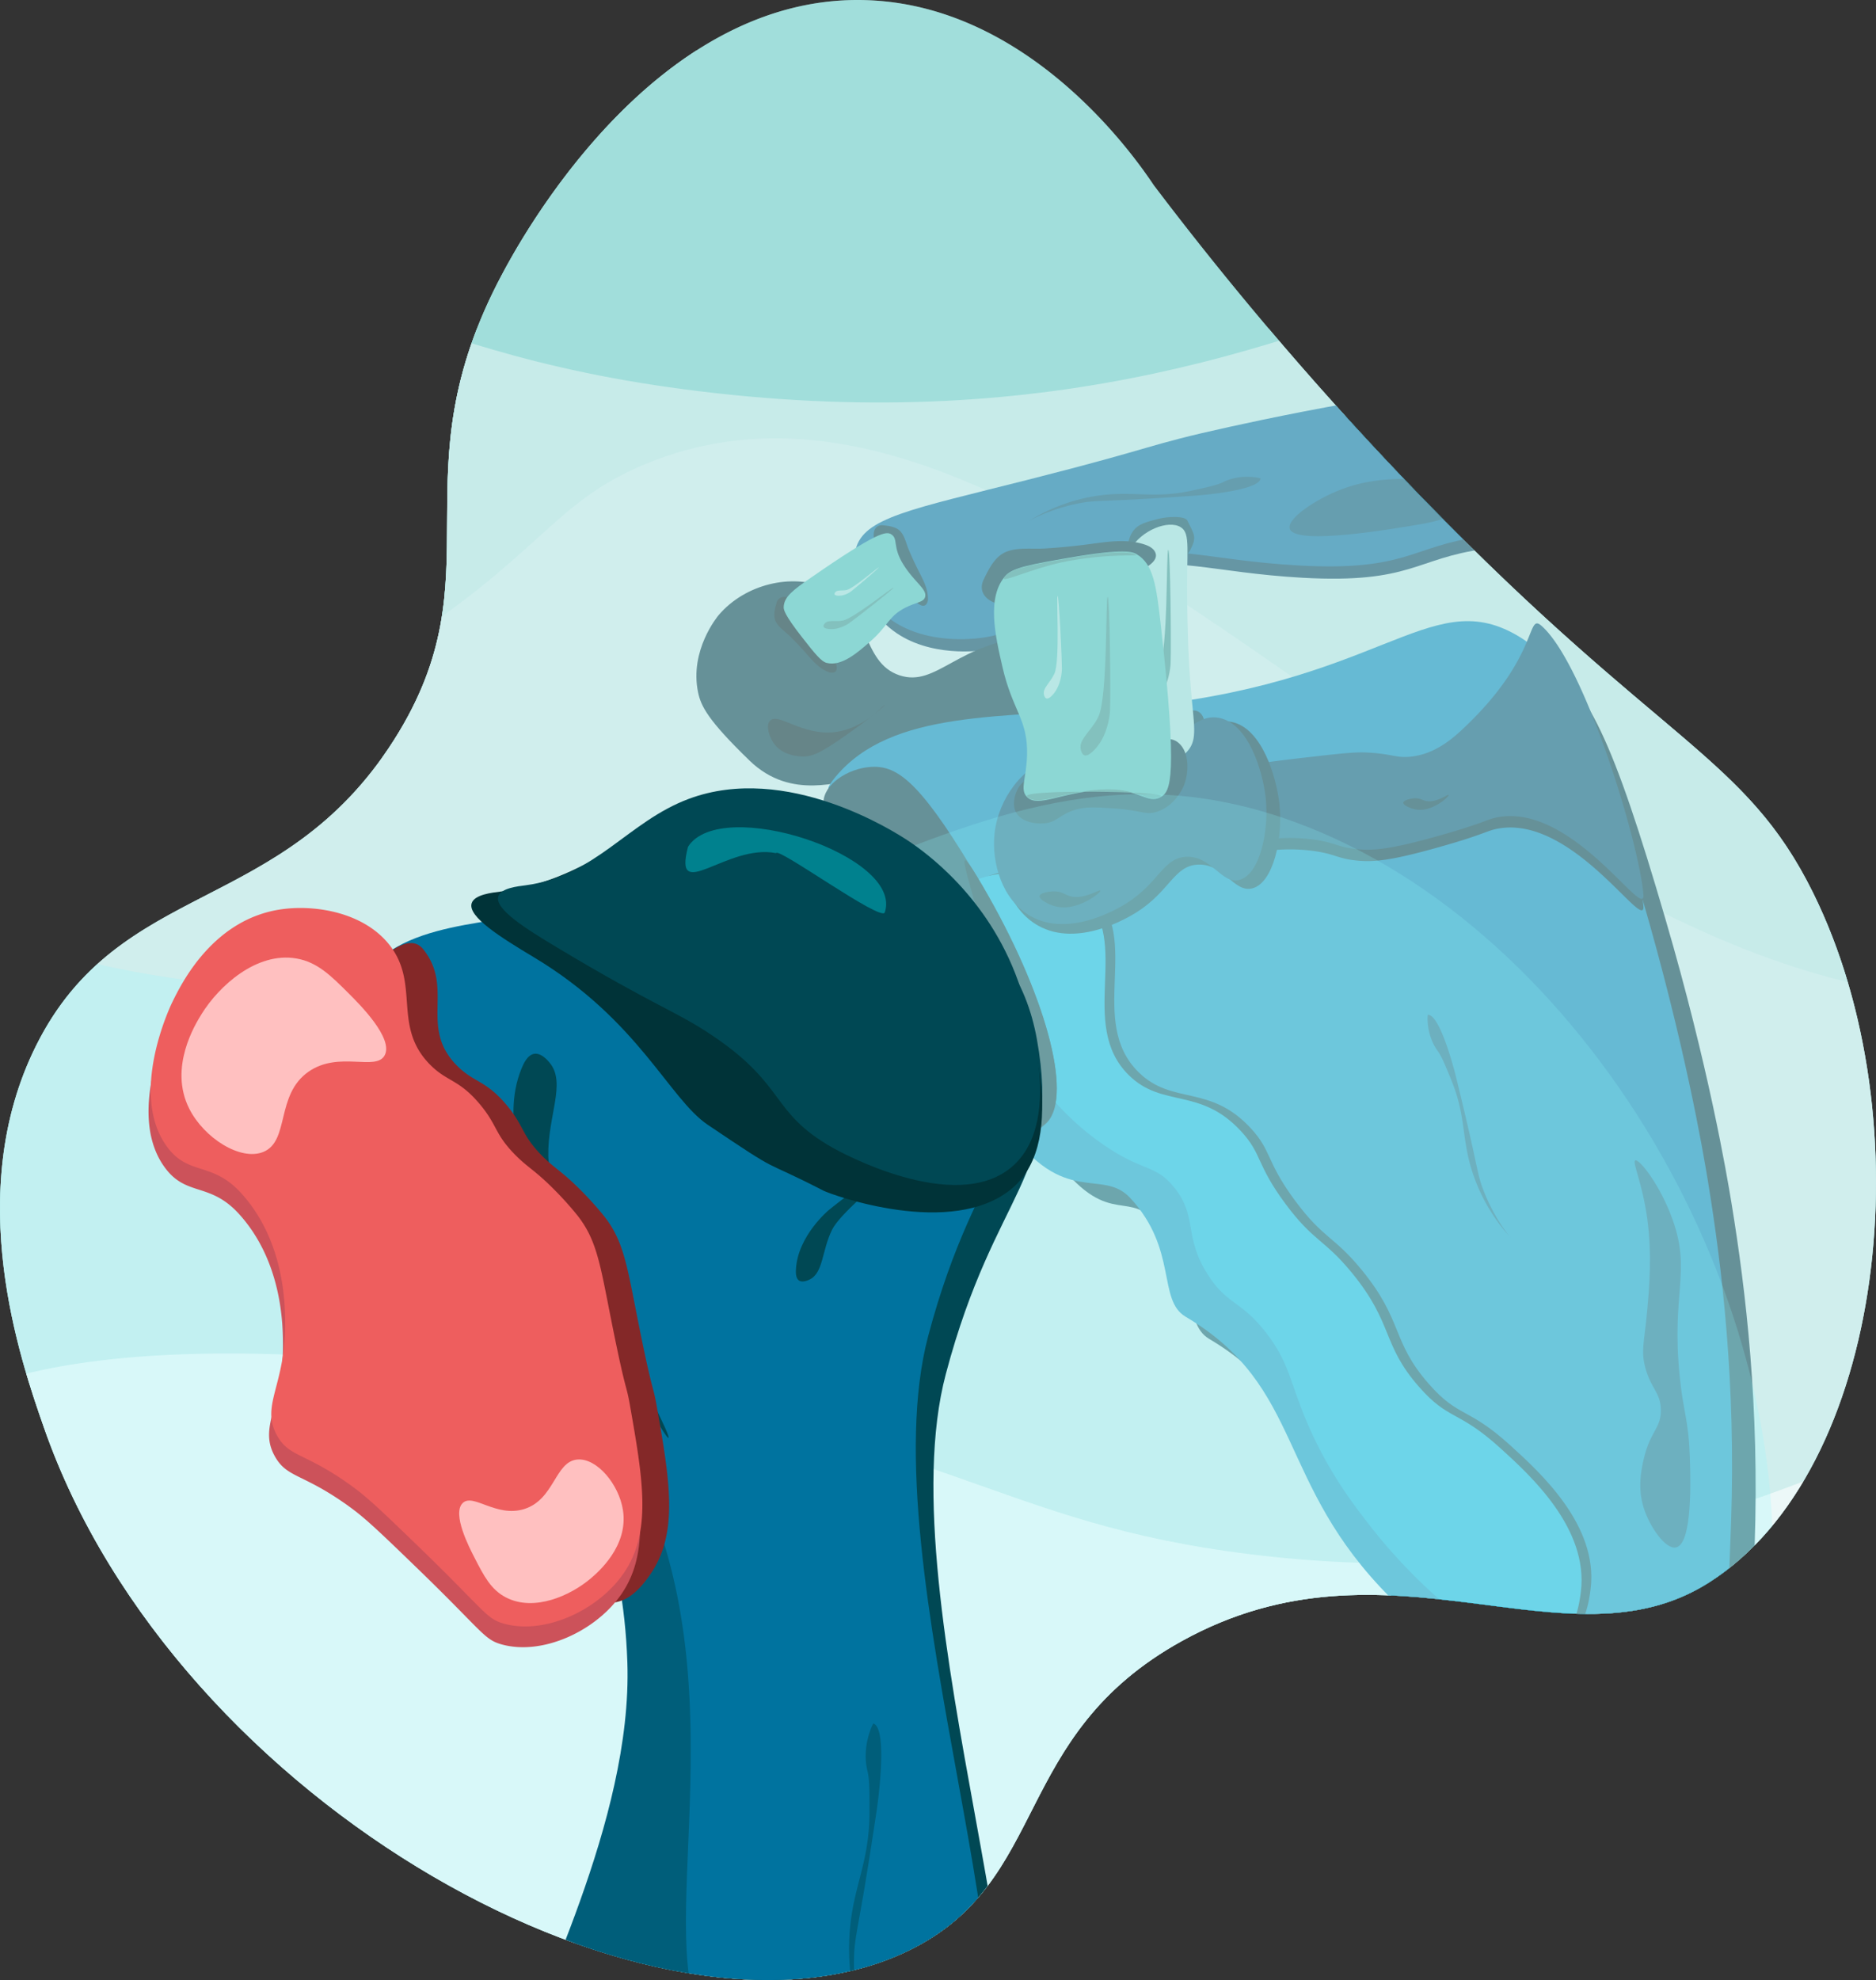 <svg id="Layer_1" data-name="Layer 1" xmlns="http://www.w3.org/2000/svg" xmlns:xlink="http://www.w3.org/1999/xlink" viewBox="0 0 1158.107 1222.063"><rect x="0" y="0" width="1158.107" height="1222.063" fill="#333333" stroke="none"/><defs><style>.cls-1{fill:#b0e2e1;}.cls-2{clip-path:url(#clip-path);}.cls-17,.cls-3{fill:#fff;}.cls-3{opacity:0.6;}.cls-11,.cls-4{fill:#8bd7d3;}.cls-17,.cls-4{opacity:0.4;}.cls-5{fill:#005068;}.cls-6{fill:#00739f;}.cls-7{fill:#004854;}.cls-8{fill:#003338;}.cls-9{fill:#40bdb7;}.cls-10{fill:#319893;}.cls-12{fill:#008cb7;}.cls-13{fill:#00aad1;}.cls-14{fill:#005462;}.cls-15{fill:#005e7a;}.cls-16{fill:#3ff6ff;opacity:0.2;}.cls-18{fill:#00818e;}.cls-19{fill:#842828;}.cls-20{fill:#cc525a;}.cls-21{fill:#ee5e5e;}.cls-22{fill:#ffc0c0;}</style><clipPath id="clip-path"><path class="cls-1" d="M712.252,114.306C701.442,98.11,636.726,4.142,536.026.132,403.296-5.155,320.115,150.305,310.159,168.911c-67.193,125.578-1.487,184.974-67.015,287.918C174.045,565.383,73.682,542.226,22.241,645.466c-45.502,91.32-9.419,194.62,4.964,235.795,81.528,233.4,380.378,397.05,533.641,322.667,88.104-42.76,62.685-132.431,168.78-191.118,127.985-70.796,236.919,19.9,325.137-35.942,109.344-69.215,133.699-285.706,64.546-425.72-41.86-84.754-93.415-91.551-240.759-243.241A2082.323,2082.323,0,0,1,712.252,114.306Z"/></clipPath></defs><title>Bursitis de hombro</title><path class="cls-1" d="M712.252,114.306C701.442,98.11,636.726,4.142,536.026.132,403.296-5.155,320.115,150.305,310.159,168.911c-67.193,125.578-1.487,184.974-67.015,287.918C174.045,565.383,73.682,542.226,22.241,645.466c-45.502,91.32-9.419,194.62,4.964,235.795,81.528,233.4,380.378,397.05,533.641,322.667,88.104-42.76,62.685-132.431,168.78-191.118,127.985-70.796,236.919,19.9,325.137-35.942,109.344-69.215,133.699-285.706,64.546-425.72-41.86-84.754-93.415-91.551-240.759-243.241A2082.323,2082.323,0,0,1,712.252,114.306Z"/><g class="cls-2"><rect class="cls-1" x="-477.436" y="-156.554" width="907.47" height="624.308"/><rect class="cls-1" x="-6.542" y="202.829" width="1220.214" height="1220.214"/><path class="cls-3" d="M-598.237,1355.668c17.867-77.145,206.236-40.623,366.605-227.889,97.364-113.694,76.501-183.873,171.743-247.706,38.304-25.672,120.554-67.185,389.724-29.725,261.665,36.416,281.873,89.277,442.568,108.991,345.756,42.417,458.914-176.943,673.76-99.082,180.391,65.374,313.968,297.336,293.944,488.806-42.969,410.879-785.037,556.624-828.989,564.77C123.384,2059.817-636.116,1519.224-598.237,1355.668Z"/><path class="cls-4" d="M-753.889,94.679c-40.153,170.313,336.195,493.561,653.944,449.173,116.448-16.267,239.088-83.874,290.642-112.293,143.703-79.218,141.002-117.676,208.073-145.321C668.508,175.06,965.863,692.53,1300.418,606.605c136.943-35.172,219.785-155.946,251.009-201.468,10.512-15.326,155.333-232.706,82.569-432.66-76.26-209.558-344.965-272.073-538.348-317.064-233.196-54.254-490.143-16.353-1004.035,59.449-0,0-375.767,55.428-759.631,284.036C-694.724,14.804-741.902,43.834-753.889,94.679Z"/><path class="cls-5" d="M869.452,250.673c-45.157,7.026-84.504,15.196-108.163,20.408-53.259,11.734-42.365,11.862-124.49,32.653-72.645,18.391-101.194,23.361-106.122,42.857-3.929,15.542,9.421,31.35,12.245,34.694,20.011,23.696,54.387,20.954,61.224,20.408,40.534-3.234,45.127-31.185,89.796-48.98,26.969-10.744,54.714.797,110.204,3.878,67.348,3.739,69.904-12.162,112.245-17.755,22.511-2.973,17.291-40.362,9.723-60.402C916.244,252.298,886.231,248.062,869.452,250.673Z"/><path class="cls-6" d="M867.013,243.091c-45.157,7.026-84.504,15.196-108.163,20.408-53.259,11.734-42.365,11.862-124.49,32.653-72.645,18.391-101.194,23.361-106.122,42.857-3.929,15.542,9.421,31.35,12.245,34.694,20.011,23.696,54.387,20.954,61.224,20.408,40.534-3.234,45.127-31.185,89.796-48.98,26.969-10.744,54.714.797,110.204,3.878,67.348,3.739,69.904-12.162,112.245-17.755,19.559-2.584,17.657-34.8,12.246-54.667C918.03,246.593,873.848,242.028,867.013,243.091Z"/><path class="cls-7" d="M443.678,379.597c-.768.899-18.092,21.835-12.749,47.642,1.76,8.499,5.899,17.145,31.874,42.274,25.92,25.076,56.68,11.725,68.314,11.602,54-.568,87.526,10.296,95.75,4.5,17.229-12.144,26.696-24.424,45.628-48.985,15.982-20.733,17.159-27.019,15.433-31.538-5.862-15.351-46.111-12.677-49.655-12.413-47.176,3.512-59.89,31.678-82.87,24.158-24.427-7.994-17.745-42.334-46.301-54.352C489.169,354.097,460.355,360.073,443.678,379.597Z"/><path class="cls-7" d="M540.995,334.89c2.823,2.5,3.378,6.499,7.57,12.242,7.223,9.895,9.315,10.419,11.425,15.976a18.455,18.455,0,0,0,2.467,4.951c1.421,1.952,6.505,7.923,9.265,5.021a5.474,5.474,0,0,0,1.13-3.918c-.09-6.092-3.172-11.674-5.927-17.108q-3.186-6.284-5.917-12.784c-1.517-3.61-2.419-8.18-5.002-11.142-2.504-2.872-6.523-3.446-10.766-3.927C538.379,323.423,538.248,332.457,540.995,334.89Z"/><path class="cls-8" d="M490.798,372.302c1.281,3.546,4.793,5.538,8.583,11.554,6.531,10.365,6.245,12.503,10.63,16.515a18.455,18.455,0,0,1,3.691,4.12c1.289,2.041,4.963,8.97,1.247,10.464a5.474,5.474,0,0,1-4.058-.396c-5.628-2.332-9.679-7.257-13.712-11.823q-4.664-5.28-9.697-10.218c-2.795-2.742-6.709-5.268-8.509-8.761-1.745-3.387-.795-7.335.324-11.455C481.106,365.638,489.551,368.851,490.798,372.302Z"/><path class="cls-9" d="M510.273,409.126c9.202,2.387,19.117-6.316,27.002-13.237,11.28-9.901,11.099-15.484,21.599-20.828,6.929-3.527,11.229-3.244,12.209-6.579,1.432-4.872-6.674-9.121-13.548-20.27-6.695-10.859-2.927-15.581-7.285-18.393-3.089-1.994-8.202-2.024-49.855,26.864-10.597,7.349-16.358,11.576-16.599,17.924-.057,1.494.141,4.447,11.522,18.946C503.001,403.342,506.912,408.254,510.273,409.126Z"/><path class="cls-8" d="M475.289,444.897c-2.78,3.074-.2,9.968,2.14,13.51,5.567,8.428,16.757,8.465,18.481,8.47,5.314.018,10.085-1.64,26.713-13.367,13.349-9.415,23.835-17.91,23.49-18.367-.403-.534-12.266,14.42-30.526,16.674C495.209,454.333,480.284,439.373,475.289,444.897Z"/><path class="cls-10" d="M551.559,362.728c-.495-.517-24.601,18.985-31.212,20.264-4.755.92-9.091-.643-11.167,1.759-.226.261-1.047,1.211-.774,2.042.271.828,1.487,1.11,2.054,1.234,6.788,1.486,13.609-3.292,13.609-3.292C528.499,381.631,552.004,363.193,551.559,362.728Z"/><path class="cls-11" d="M542.37,350.294c-.331-.32-15.366,12.815-19.588,13.799-3.037.708-5.865-.192-7.142,1.404-.139.174-.644.805-.448,1.333.195.526.984.678,1.352.744,4.404.79,8.676-2.45,8.676-2.45C527.993,363.018,542.667,350.582,542.37,350.294Z"/><path class="cls-7" d="M950.554,405.545c29.286,16.694,45.374,51.673,77.551,161.633,26.569,90.795,37.859,157.465,40.816,175.51,8.927,54.476,17.261,125.684,14.286,210.714-2.415,69.02-4.039,103.817-24.49,117.857-40.951,28.115-131.319-17.113-185.714-71.429C801.842,928.773,820.029,869.904,746.472,826.361c-17.482-10.348-4.676-41.478-34.188-73.284-17.49-18.849-29.927,6.303-65.082-43.569-37.276-52.879-.816-65.722-14.811-113.759-10.713-36.769-31.782-57.196-34.898-59.184-7.246-4.621-2.037-14.056-22.857-16.326-19.44-2.12-28.904-7.443-33.694-13.041-7.368-8.611-22.485.252-10.633-13.98,34.752-41.729,102.682-36.298,179.429-42.776C866.037,437.251,896.278,374.606,950.554,405.545Z"/><path class="cls-12" d="M935.983,391.843c29.286,16.694,45.374,51.673,77.551,161.633,26.569,90.795,37.859,157.465,40.816,175.51,8.927,54.476,17.261,125.684,14.286,210.714-2.415,69.02-4.039,103.817-24.49,117.857-40.951,28.115-131.319-17.113-185.714-71.429-71.161-71.058-52.974-129.927-126.531-173.469-17.482-10.348-4.676-41.478-34.188-73.284-17.49-18.849-40.927,6.303-76.082-43.569-37.276-52.879,10.184-65.722-3.811-113.759-10.713-36.769-31.782-57.196-34.898-59.184-7.246-4.621-2.037-14.056-22.857-16.327-19.44-2.12-28.904-7.443-33.694-13.041-7.368-8.611-22.485.252-10.633-13.98,34.752-41.729,102.682-36.298,179.429-42.776C851.466,423.549,881.707,360.904,935.983,391.843Z"/><path class="cls-7" d="M687.181,704.686c24.691,17,32.139,11.917,43.761,26.422,14.686,18.329,5.492,29.816,20.642,53.67,12.095,19.044,20.491,15.715,36.33,36.33,14.06,18.3,14.355,29.917,24.771,54.495,13.297,31.377,29.732,52.36,40.459,66.055,26.64,34.011,82.545,87.334,111.468,72.66,14.101-7.154,16.61-27.843,17.339-33.853,4.732-39.015-31.102-71.588-49.541-88.348-26.446-24.039-31.852-16.877-50.367-37.982-23.214-26.462-15.566-38.692-41.284-70.183-17.349-21.243-23.709-19.203-41.284-42.936-18.087-24.423-14.184-30.407-27.248-44.587-25.362-27.529-48.494-14.117-69.358-34.679-31.905-31.444,2.065-82.644-28.073-110.642-23.006-21.372-69.695-16.521-78.44,0-2.001,3.78-2.271,8.653,14.862,47.064,12.874,28.862,19.311,43.294,25.596,52.844C645.015,663.477,660.219,686.122,687.181,704.686Z"/><path class="cls-13" d="M681.154,706.513c24.691,17,32.139,11.917,43.761,26.422,14.686,18.329,5.492,29.816,20.642,53.67,12.095,19.044,20.491,15.715,36.33,36.33,14.06,18.3,14.355,29.917,24.771,54.495,13.297,31.377,29.732,52.36,40.459,66.055,26.64,34.011,82.545,87.334,111.468,72.66,14.101-7.154,16.61-27.843,17.339-33.853,4.732-39.015-31.102-71.588-49.541-88.348-26.446-24.039-31.852-16.877-50.367-37.982-23.214-26.462-15.566-38.692-41.284-70.183-17.349-21.243-23.709-19.203-41.284-42.936-18.087-24.423-14.184-30.407-27.248-44.587-25.362-27.529-48.494-14.117-69.358-34.679-31.905-31.444,2.065-82.644-28.073-110.642-23.006-21.372-69.695-16.521-78.44,0-2.001,3.78-2.271,8.653,14.862,47.064,12.874,28.862,19.311,43.294,25.596,52.844C638.988,665.304,654.192,687.949,681.154,706.513Z"/><path class="cls-7" d="M508.536,493.168c-2.9,16.801,28.866,24.103,55.947,53.936,49.612,54.655,26.704,107.75,42.331,143.693,9.908,22.789,33.403,8.55,39.615,1.991,16.016-16.911-1.293-79.733-39.874-145.695-36.387-62.212-51.134-73.687-66.545-73.831C526.138,473.132,510.434,482.174,508.536,493.168Z"/><path class="cls-8" d="M616.814,690.337c-6.941,23.861,23.403,8.55,29.615,1.991,16.016-16.911-1.293-79.733-39.874-145.695C570.168,484.421,636.301,623.346,616.814,690.337Z"/><path class="cls-14" d="M735.631,471.871c5.169-3.575,6.283-9.393,7.266-14.532.634-3.314,2.716-14.191-2.642-17.835-2.768-1.882-6.258-.975-12.55.661-7.646,1.987-12.117,3.15-15.193,7.266-4.106,5.496-5.336,15.739,1.321,22.459C720.069,476.184,729.788,475.912,735.631,471.871Z"/><path class="cls-15" d="M887.468,648.565c2.48,3.414,4.469,8.28,8.448,18.012,9.246,22.619,6.189,35.675,12.986,56.692a110.66,110.66,0,0,0,23.637,40.556c-.107.069-10.219-11.672-17.187-30.347-2.415-6.473-2.705-9.096-7.099-29.047,0,0-3.094-14.053-9.534-40.276,0,0-9.345-38.056-17.249-37.828C881.223,626.334,880.224,638.594,887.468,648.565Z"/><path class="cls-15" d="M755.271,297.465c-3.787,1.864-8.92,2.996-19.186,5.261-23.862,5.265-36.208.032-58.075,3.155a110.66,110.66,0,0,0-43.985,16.396c-.05-.117,13.24-8.085,32.828-11.776,6.789-1.279,9.423-1.119,29.831-2.055,0,0,14.375-.659,41.311-2.545,0,0,39.091-2.737,40.21-10.564C778.24,295.092,766.329,292.022,755.271,297.465Z"/><path class="cls-7" d="M768.676,527.786a109.384,109.384,0,0,1,42.936-2.477c12.932,1.889,13.909,4.526,25.596,5.78,10.39,1.115,21.014.254,51.193-8.257,29.358-8.279,29.255-10.27,37.156-11.56,46.091-7.523,90.321,65.205,88.954,47.89-2.477-31.376-36.161-142.581-63.018-165.963-9.136-7.954-1.198,18.943-47.404,62.752-6.687,6.34-17.965,16.755-33.853,18.165-8.18.726-10.578-1.556-23.945-2.477-8.018-.552-13.315-.155-36.33,2.477-39.59,4.528-42.114,5.434-44.587,8.257C754.444,494.852,765.512,520.824,768.676,527.786Z"/><path class="cls-15" d="M768.676,520.733a109.384,109.384,0,0,1,42.936-2.477c12.932,1.889,13.909,4.526,25.596,5.78,10.39,1.115,21.014.254,51.193-8.257,29.358-8.279,29.255-10.27,37.156-11.56,46.091-7.523,90.321,65.205,88.954,47.89-2.477-31.376-36.161-142.581-63.018-165.963-9.136-7.954-1.198,18.943-47.404,62.752-6.687,6.34-17.965,16.755-33.853,18.165-8.18.726-10.578-1.556-23.945-2.477-8.018-.552-13.315-.155-36.33,2.477-39.59,4.528-42.114,5.434-44.587,8.257C754.444,487.799,765.512,513.771,768.676,520.733Z"/><path class="cls-15" d="M1014.761,900.317c3.984-17.219,10.864-18.78,10.522-30.514-.306-10.509-5.917-12.461-9.47-25.253-3.026-10.897-.742-15.918,1.052-35.775,1.242-13.744,3.107-34.38,0-56.82-3.066-22.147-9.425-34.856-7.366-35.775,2.478-1.107,15.631,15.546,23.149,36.828,11.364,32.168-.826,44.677,4.209,95.752,2.327,23.608,5.499,26.693,6.313,50.507.431,12.623,1.823,53.322-8.418,55.768-6.482,1.548-16.267-12.556-19.992-24.201C1010.747,918.279,1013.237,906.905,1014.761,900.317Z"/><path class="cls-15" d="M871.842,295.565c25.237.323,28.471,6.802,45.226,3.997,15.005-2.512-5.609,18.08-39.593,23.891-18.014,3.08-76.095,13.011-81.084,3.393-3.158-6.088,15.618-18.734,31.754-24.867C845.537,295.368,862.186,295.441,871.842,295.565Z"/><path class="cls-7" d="M869.653,498.232c-.796-.348-4.197-1.836-3.165-3.341.871-1.27,4.462-1.911,4.957-2,5.937-1.06,6.583,1.978,11.747,1.617,5.653-.396,10.659-4.443,11.066-3.869.449.632-5.243,6.099-12.083,8.267A16.464,16.464,0,0,1,869.653,498.232Z"/><path class="cls-7" d="M655.65,470.751c-19.327,4.702-35.333,25.796-37.727,48.206-1.963,18.375,4.738,42.199,23.055,52.398,24.574,13.683,55.69-5.158,60.782-8.384,20.453-12.959,22.992-28.676,37.727-29.343,16.044-.727,22.193,17.493,33.535,14.672,13.143-3.269,19.148-31.282,16.767-52.398-1.838-16.306-10.705-46.486-29.343-50.302-21.11-4.322-31.389,29.959-64.974,31.439C676.085,477.893,671.87,466.805,655.65,470.751Z"/><path class="cls-15" d="M650.686,467.581c-18.818,4.579-34.404,25.118-36.735,46.939-1.911,17.892,4.613,41.09,22.449,51.02,23.928,13.323,54.226-5.022,59.184-8.163,19.915-12.618,22.388-27.922,36.735-28.571,15.622-.708,21.61,17.033,32.653,14.286,12.797-3.183,18.644-30.46,16.327-51.02-1.79-15.877-10.423-45.264-28.571-48.98-20.555-4.209-30.564,29.171-63.265,30.612C670.584,474.535,666.48,463.738,650.686,467.581Z"/><path class="cls-14" d="M722.748,352.004c5.169-3.575,9.862-8.269,12.235-12.932,3.962-7.786,2.221-9.146-1.955-17.733-1.464-3.01-11.914-2.677-18.206-1.041-7.646,1.987-12.117,3.15-15.193,7.266-4.106,5.496-5.336,15.739,1.321,22.459C707.187,356.318,716.905,356.046,722.748,352.004Z"/><path class="cls-11" d="M705.907,469.911c6.658,5.181,20.894,1.355,27.512-6.71,5.929-7.226,3.612-15.259,1.601-39.593-1.537-18.589-1.817-33.654-2.109-49.316-.648-34.774,2.407-45.039-4.121-48.976-7.59-4.577-24.064,1.854-30.841,13.48-10.245,17.577,10.21,32.386,11.88,70.434C711.322,443.256,696.326,462.455,705.907,469.911Z"/><path class="cls-10" d="M721.211,339.367c-1.422.156.158,62.149-5.863,74.194-4.331,8.664-12.091,13.639-10.809,19.859.139.677.646,3.136,2.296,3.715,1.644.578,3.571-1.008,4.458-1.756,10.624-8.959,11.35-25.6,11.35-25.6C723.115,398.972,722.49,339.227,721.211,339.367Z"/><path class="cls-7" d="M627.319,501.577c3.263,5.727,11.676,7.053,17.174,6.605,7.796-.635,8.899-4.768,17.835-7.927,7.008-2.478,13.039-2.092,25.101-1.321,17.455,1.116,19.703,4.483,27.083,1.982,11.608-3.935,16.216-15.715,16.514-16.514,2.996-8.021,3.181-20.041-3.303-25.761-5.425-4.787-12.75-2.722-37.651,3.963-45.905,12.325-58.552,15.389-62.752,26.422C626.818,490.342,624.455,496.55,627.319,501.577Z"/><path class="cls-7" d="M624.016,372.11c6.345-3.535,13.968-1.992,27.083-5.945,22.596-6.812,24.883-10.281,36.33-10.569a35.552,35.552,0,0,0,10.574-1.323c4.455-1.337,18.553-6.766,15.04-13.635-1.224-2.392-3.851-3.702-6.399-4.555-11.13-3.725-23.243-1.687-34.878-.148q-13.455,1.779-27.013,2.594c-7.529.453-16.412-.824-23.445,1.979-6.818,2.718-10.427,9.657-14.01,17.061C601.503,369.545,617.84,375.55,624.016,372.11Z"/><path class="cls-9" d="M620.994,355.097c-12.151,13.096-6.592,37.257-2.172,56.47,6.324,27.487,15.721,32.164,15.204,54.298-.342,14.608-4.643,21.469,0,26.063,6.783,6.712,21.039-2.911,45.61-4.344,23.932-1.396,28.385,9.047,36.923,4.344,6.052-3.334,10.659-11.764,0-106.425-2.712-24.082-4.569-37.38-14.856-43.439-2.42-1.425-7.483-3.732-41.614,2.172C637.045,348.223,625.432,350.313,620.994,355.097Z"/><path class="cls-10" d="M634.025,491.605c6.783,6.712,21.039-2.911,45.61-4.344,23.932-1.396,28.385,9.047,36.923,4.344C722.611,488.271,629.382,487.01,634.025,491.605Z"/><path class="cls-10" d="M620.619,355.46c-6.037,6.506,16.386-5.174,39.218-9.254,26.598-4.754,43.194-2.774,41.491-3.777-2.42-1.425-7.483-3.732-41.614,2.172C636.67,348.586,625.057,350.677,620.619,355.46Z"/><path class="cls-10" d="M683.815,368.397c-1.422.156.158,62.149-5.863,74.194-4.331,8.664-12.091,13.639-10.809,19.859.139.677.646,3.136,2.296,3.715,1.644.578,3.571-1.008,4.458-1.756,10.624-8.959,11.35-25.6,11.35-25.6C685.72,428.002,685.094,368.257,683.815,368.397Z"/><path class="cls-11" d="M652.896,367.833c-.911.135,1.618,39.984-1.963,47.88-2.576,5.68-7.447,9.07-6.471,13.041.106.432.492,2.002,1.568,2.335,1.072.332,2.273-.736,2.826-1.239,6.617-6.024,6.679-16.748,6.679-16.748C655.576,406.137,653.716,367.712,652.896,367.833Z"/><path class="cls-7" d="M645.925,557.128c-1.017-.544-5.364-2.867-3.841-4.751,1.285-1.59,6.105-2.065,6.77-2.131,7.968-.785,8.507,3.304,15.379,3.364,7.523.065,14.571-4.769,15.05-3.968.528.883-7.575,7.527-16.854,9.682A21.858,21.858,0,0,1,645.925,557.128Z"/><path class="cls-16" d="M-1245.982,1002.446c17.867-77.145,206.236-40.623,366.605-227.889C-782.013,660.862-802.876,590.684-707.634,526.851-669.33,501.179-587.08,459.665-317.91,497.126-56.245,533.542-36.037,586.403,124.658,606.117,470.413,648.534,583.572,429.174,798.418,507.034c180.391,65.374,313.968,297.336,293.944,488.806-42.969,410.879-785.037,556.624-828.989,564.77C-524.361,1706.595-1283.86,1166.001-1245.982,1002.446Z"/><path class="cls-17" d="M-1313.334,745.868c22.741-98.192,262.502-51.706,466.624-290.064,123.928-144.713,97.373-234.038,218.599-315.287,48.754-32.676,153.444-85.515,496.051-37.834C200.994,149.035,226.716,216.317,431.252,241.409,871.339,295.399,1015.369,16.192,1288.831,115.295c229.607,83.21,399.627,378.457,374.14,622.165-54.693,522.978-999.215,708.486-1055.159,718.853C-394.836,1642.127-1361.547,954.045-1313.334,745.868Z"/><path class="cls-7" d="M318.436,1297.281c-18.002-18.855,71.412-114.517,72.035-247.924.199-42.7,7.092-85.18-16.374-132.325-23.175-46.559-35.007-52.734-59.458-82.669C303.635,820.894,206.34,707.585,233.857,632.27c15.835-43.342,95.599-37.269,106.918-47.637,12.982-11.891,46.733-49.615,109.022-56.523,56.98-6.32,99.617,15.023,126.72,28.59,37.749,18.896,57.018,48.034,63.612,84.876,15.386,85.968-25.676,91.2-56.236,206.415C546.221,990.022,662.507,1274.623,607.616,1334.544,564.472,1381.641,353.129,1333.617,318.436,1297.281Z"/><path class="cls-6" d="M328.069,1273.835c-18.002-18.855,80.324-164.389,70.753-247.924-4.861-42.423-12.139-85.18-35.606-132.325-23.175-46.559-35.007-52.734-59.458-82.669-11.003-13.471-108.298-126.78-80.781-202.094,15.835-43.342,95.599-37.269,106.918-47.637,12.982-11.891,46.733-49.615,109.022-56.523,56.98-6.32,99.617,15.023,126.72,28.59,37.749,18.896,57.018,48.034,63.612,84.876,15.386,85.968-25.676,91.2-56.236,206.415-37.673,142.032,78.614,426.633,23.723,486.553C553.592,1358.194,362.762,1310.171,328.069,1273.835Z"/><path class="cls-7" d="M412.672,887.423c3.018-2.025-73.562-139.726-74.195-173.933-.455-24.608,11.155-44.946.943-57.439-1.111-1.36-5.148-6.298-9.546-5.659-4.381.636-6.853,6.476-7.968,9.205-13.363,32.683,4.603,71.002,4.603,71.002C338.176,755.482,409.958,889.245,412.672,887.423Z"/><path class="cls-7" d="M596.724,685.101c1.097,1.833-74.135,55.827-83.048,73.851-6.412,12.966-5.34,26.688-13.9,30.768-.932.444-4.315,2.057-6.493.615-2.169-1.436-2.019-5.161-1.928-6.891,1.091-20.723,20.249-36.587,20.249-36.587C524.045,736.556,595.738,683.452,596.724,685.101Z"/><path class="cls-8" d="M308.823,550.292c45.676-6.033,66.576-28.566,106.069-43.333,63.681-23.811,134.07,8.654,142.465,14.216,10.936,7.245,52.004,36.15,71.752,91.51,4.44,12.447,32.044,89.829-4.16,120.627-37.068,31.534-112.275,3.78-116.468,1.624-41.329-21.246-23.186-8.091-71.581-40.74-23.941-16.151-42.758-64.671-107.28-103.349-20.403-12.231-40.887-25.018-38.476-33.276C292.759,552.042,303.941,550.937,308.823,550.292Z"/><path class="cls-7" d="M324.394,546.412c43.375-5.729,63.222-39.302,100.725-53.325,60.473-22.611,127.315,20.393,135.287,25.675,10.385,6.88,49.384,34.328,68.138,86.9,4.216,11.82,30.429,85.303-3.95,114.55-35.201,29.946-106.707-9.639-110.6-11.85-38.816-22.041-28.105-38.12-74.062-69.125-22.735-15.338-34.517-17.583-95.788-54.313-19.375-11.614-38.828-23.757-36.538-31.6C309.14,548.073,319.758,547.024,324.394,546.412Z"/><path class="cls-15" d="M280.482,762.897c44.453,55.275,48.46,58.907,77.16,92.933,102.907,122.003,56.535,284.308,67.7,363.805,2.258,16.076,16.446,98.766,7.13,98.061-11.589-.877-112.724-35.142-110.947-44.919,6.352-34.934,69.133-147.992,65.758-246.865-2.473-72.427-24.941-120.832-47.637-157.731-24.328-39.552-31.533-32.801-63.516-78.336-47.924-68.232-48.626-89.948-47.907-102.331C228.469,683.271,243.647,717.094,280.482,762.897Z"/><path class="cls-15" d="M535.495,1093.024c1.281,5.257,1.272,11.996,1.256,25.475-.039,31.328-10.018,45.327-12.183,73.564a141.875,141.875,0,0,0,8.303,59.607c-.16.03-6.442-18.818-5.62-44.36.285-8.853,1.217-12.105,5.714-37.908,0-0,3.168-18.175,8.29-52.413,0-0,7.433-49.687-2.053-53.262C538.905,1063.616,531.754,1077.672,535.495,1093.024Z"/><path class="cls-18" d="M424.736,522.6c20.26-31.773,133.354,5.596,121.44,40.618-2.68,5.521-66.133-40.666-67.099-36.668C448.774,520.508,415.297,558.619,424.736,522.6Z"/><path class="cls-19" d="M261.343,585.954c19.244,24.198-2.74,47.748,20.503,71.483,10.671,10.897,17.831,8.979,30.921,24.616,10.955,13.087,8.966,18.044,21.397,30.811,8.125,8.345,12.11,9.447,24.18,21.546a203.023,203.023,0,0,1,14.628,16.238c13.968,17.759,14.365,34.635,24.891,84.111,5.558,26.126,5.399,20.756,7.656,33.65,7.841,44.803,13.52,77.249-3.682,102.696-15.68,23.195-27.192,20.297-52.54,13.111-10.847-3.075-33.303,10.548-74.596-29.36-20.271-19.591-30.407-29.387-39.927-36.378-29.541-21.692-39.371-18.18-47.071-31.732-10.647-18.739,5.133-30.757,4.884-69.592-.072-11.278-.325-50.529-26.985-80.037-17.883-19.793-32.203-10.901-45.379-28.088-24.687-32.204,1.211-86.96,2.591-89.788,5.648-11.572,21.442,18.055,63.883,12.11C207.599,628.422,245.513,566.048,261.343,585.954Z"/><path class="cls-20" d="M238.936,595.864c19.244,24.198,1.764,50.135,25.007,73.87,10.671,10.897,17.831,8.979,30.921,24.616,10.955,13.087,8.966,18.044,21.397,30.811,8.125,8.345,12.11,9.447,24.18,21.546a203.019,203.019,0,0,1,14.628,16.238c13.968,17.759,14.365,34.635,24.891,84.111,5.558,26.126,5.399,20.756,7.656,33.65,7.841,44.803,13.52,77.249-3.682,102.696-15.68,23.195-49.067,38.647-74.415,31.461-10.847-3.075-11.428-7.802-52.72-47.711-20.271-19.591-30.407-29.387-39.927-36.378-29.541-21.692-39.371-18.18-47.071-31.732-10.647-18.739,5.133-30.757,4.884-69.592-.072-11.278-.325-50.529-26.985-80.037-17.883-19.793-32.203-10.901-45.379-28.088-24.687-32.204,1.211-86.96,2.591-89.788,5.648-11.572,25.179-51.593,67.619-57.538C193.432,571.07,223.106,575.958,238.936,595.864Z"/><path class="cls-21" d="M240.302,583.043c19.244,24.198,1.764,50.135,25.007,73.87,10.671,10.897,17.831,8.979,30.921,24.616,10.955,13.087,8.966,18.044,21.397,30.811,8.125,8.345,12.11,9.447,24.18,21.546a203.023,203.023,0,0,1,14.628,16.238c13.968,17.759,14.365,34.635,24.891,84.111,5.558,26.126,5.399,20.756,7.656,33.65,7.841,44.803,13.52,77.249-3.682,102.696-15.68,23.195-49.067,38.647-74.415,31.461-10.847-3.075-11.428-7.802-52.72-47.711-20.271-19.591-30.407-29.387-39.927-36.378-29.541-21.692-39.371-18.18-47.071-31.732-10.647-18.739,5.133-30.757,4.884-69.592-.072-11.278-.325-50.529-26.985-80.037-17.883-19.793-32.203-10.901-45.379-28.088-24.687-32.204,1.211-86.96,2.591-89.788,5.648-11.572,25.179-51.593,67.619-57.538C194.798,558.25,224.471,563.137,240.302,583.043Z"/><path class="cls-22" d="M162.56,710.956c-13.996,5.732-36.554-8.485-45.731-26.677-12.829-25.429,3.742-52.173,7.622-58.435,10.678-17.233,33.814-38.466,58.435-34.299,12.975,2.196,21.392,10.605,32.605,21.807,6.595,6.589,27.437,27.41,22.019,37.898-5.256,10.174-28.248-2.881-47.002,10.163C169.981,675.69,178.966,704.237,162.56,710.956Z"/><path class="cls-22" d="M356.518,900.795c11.938-.942,25.514,15.227,28.04,31.16,3.532,22.273-15.423,38.436-19.861,42.221-12.214,10.416-34.787,20.838-52.346,11.749-9.253-4.79-13.569-13.163-19.318-24.318-3.382-6.561-14.068-27.295-7.45-33.894,6.42-6.402,20.604,8.995,37.896,3.689C342.406,925.595,342.525,901.899,356.518,900.795Z"/></g></svg>